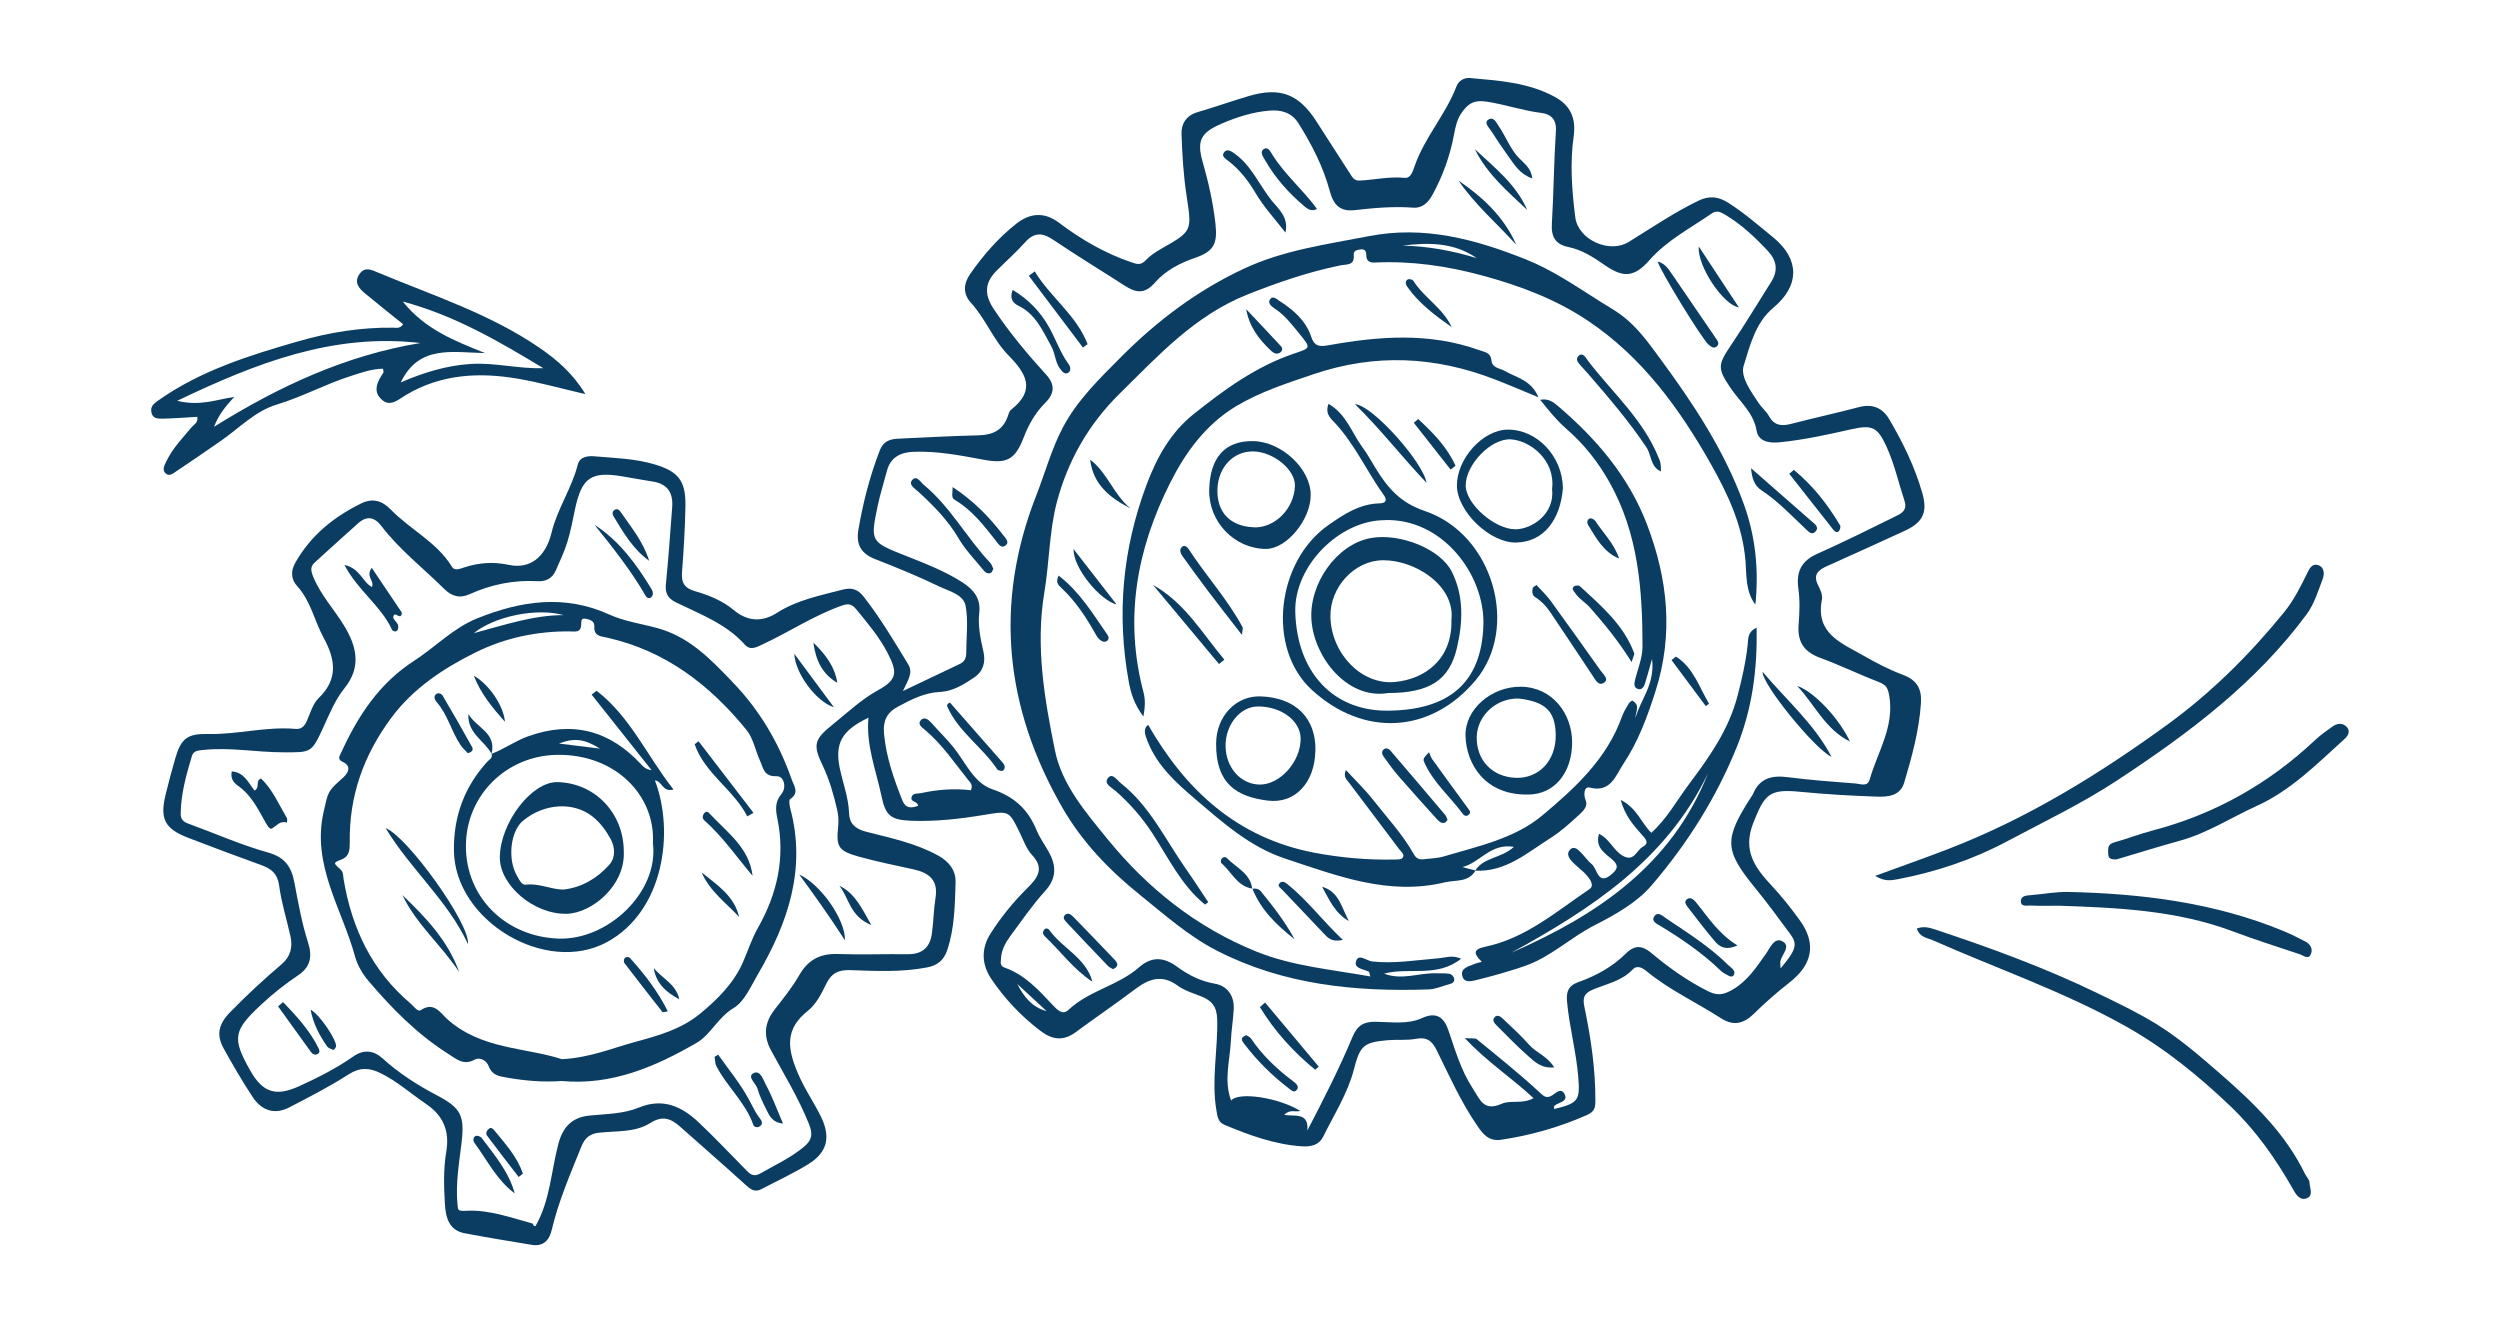 <svg xmlns="http://www.w3.org/2000/svg" id="Calque_1" viewBox="0 0 285.19 150.94"><defs><style>      .st0 {        fill: #0b3d62;      }    </style></defs><path class="st0" d="M99.04,81.89c-3.06,1.45-3.83,2.96-3.23,5.8.36,1.69.99,3.32,1.05,5.08.04,1.17.69,1.78,1.91,2.1,2.8.72,5.65,1.3,8.24,2.72,1.27.7,2.04,1.71,2,3.07-.08,2.58-.11,5.18-.94,7.69-.41,1.23-1.15,1.79-2.36,2.02-2.89.55-5.8.4-8.7.3-1.36-.05-2.17.34-2.77,1.59-.53,1.1-1.15,2.31-2.07,3.04-2.57,2.04-2.56,4.21-.82,7.86.69,1.45,1.6,2.79,2.31,4.24,1.14,2.35.71,4.07-1.46,5.41-1.72,1.06-3.57,1.91-5.36,2.85-.74.39-1.22.02-1.78-.49-2.46-2.24-4.98-4.42-7.47-6.64-1.06-.94-2.01-1.31-3.43-.41-1.71,1.08-3.83.88-5.78,1.09-1.1.11-1.65.6-2.04,1.54-1.27,3.14-2.62,6.26-3.41,9.58-.27,1.15-.95,1.89-2.25,1.68-2.56-.42-5.11-.84-7.66-1.32-1.85-.35-2.18-1.86-2.27-3.38-.12-1.98-.17-3.97.16-5.94.39-2.31-.31-4.08-2.3-5.43-1.73-1.17-3.3-2.59-5.2-3.52-1.25-.62-2.35-.69-3.64.14-2.17,1.39-4.48,2.58-6.78,3.77-1.62.84-3.12.42-4.19-1.22-1.18-1.79-2.26-3.65-3.3-5.53-.84-1.53-.58-2.75.75-4.11,1.88-1.93,3.85-3.75,5.89-5.49,1-.85,1.27-1.95.99-3.19-.43-1.93-1.03-3.83-1.29-5.78-.18-1.35-.88-1.9-2-2.31-2.79-1.01-5.56-2.04-8.33-3.11-2.74-1.05-3.31-2.17-2.6-5.02.34-1.38.7-2.75,1.1-4.11.65-2.23,1.38-2.78,3.73-2.73,3.34.08,6.62-.88,9.97-.58.67.06,1.01-.3,1.27-.86.42-.9.68-1.98,1.35-2.63,2.28-2.2,1.94-4.42.58-6.92-1.05-1.93-1.46-4.19-3.02-5.89-.67-.73-.75-1.66-.24-2.59,1.75-3.14,4.4-5.29,7.57-6.84,1.27-.62,2.36-.32,3.35.7,2.22,2.3,5.27,3.71,7,6.56.28.46.91.21,1.38.05,1.68-.55,3.33-.67,5.1-.29,2.41.51,4.19-.88,4.87-3.69.66-2.72,2.31-5.05,2.99-7.76.22-.88,1.14-1,1.84-.94,2.33.2,4.7.25,6.97.94,2.68.81,3.51,1.87,3.47,4.72-.04,2.53-.2,5.06-.39,7.58-.09,1.18.28,1.8,1.45,2.14,1.6.46,3.15,1.08,4.46,2.17,1.57,1.31,3.24,1.39,4.94.3,2.28-1.46,4.89-1.96,7.45-2.63,1.02-.27,1.74-.08,2.42.79,1.91,2.45,3.49,5.1,5.09,7.74.57.94-.01,1.75-.61,3.03,2.45-1.17,4.48-2.13,6.51-3.1.5-.24.71-.65.71-1.2,0-1.8.25-3.64-.06-5.38-.24-1.34-1.86-1.69-2.98-2.23-2.39-1.15-4.85-2.17-7.33-3.13-1.6-.62-2.21-1.65-1.94-3.3.53-3.12,1.31-6.16,2.45-9.11.42-1.1,1.22-1.3,2.18-1.34,3.03-.14,6.06-.31,9.09-.38,1.58-.04,2.74-.55,3.31-2.11.1-.29.19-.65.41-.82,2.84-2.24,1.72-4.13-.32-6.2-1.72-1.75-2.6-4.17-4.28-6-.91-.99-.85-2.17-.09-3.26,1.49-2.14,3.2-4.11,5.25-5.73,1.56-1.23,3.18-1.42,4.91-.12,2.52,1.91,5.24,3.48,8.26,4.51.66.23,1.07.33,1.61-.23.5-.53,1.13-.95,1.76-1.31,3.59-2.04,3.52-2.02,2.9-6.11-.35-2.31-.49-4.66-.57-7-.04-1.16.54-2.1,1.81-2.48,1.95-.57,3.87-1.25,5.82-1.83,3.66-1.09,5.8-.24,7.85,3.02,1.22,1.94,2.49,3.84,3.72,5.78.27.43.49.86,1.1.83,1.72-.08,3.42-.49,5.17-.31.69.07.92-.77,1.12-1.33,1.14-3.29,3.56-5.9,4.79-9.14.24-.63.88-.97,1.51-.92,3.31.3,6.64.5,9.67,2.14,1.82.98,2.46,2.46,2.18,4.48-.44,3.09-.21,6.19.18,9.27.32,2.56,3.9,4.17,6.08,2.82,2.62-1.61,5.16-3.35,7.94-4.7,1.26-.61,2.28-.51,3.46.24,1.82,1.17,3.45,2.58,5.11,3.94,3.02,2.48,3.02,5.5.03,7.99-2.08,1.73-2.68,4.31-3.41,6.64-.4,1.29.85,2.96,1.73,4.29.34.51.85.92,1.15,1.45.59,1.08,1.42,1.18,2.51.9,2.57-.67,5.16-1.23,7.73-1.91,1.54-.41,2.69.04,3.48,1.37,1.57,2.67,2.93,5.45,3.78,8.44.63,2.2.06,3.35-2.04,4.31-2.92,1.34-5.84,2.67-8.77,3.98-1.01.45-1.73.96-1.07,2.23.25.48.52,1.11.43,1.59-.79,3.92,2.24,4.99,4.73,6.42,1.45.83,2.94,1.61,4.5,2.19,1.61.6,2.18,1.61,2.06,3.26-.21,3.11-1.03,6.08-1.91,9.04-.44,1.49-1.81,1.64-3.04,1.6-2.97-.1-5.93-.27-8.89-.56-3.5-.35-4.01.33-5.29,3.57-1.24,3.15.22,5.11,2.01,7.04,1.19,1.27,2.26,2.62,3.27,4.01,1.96,2.68,1.5,5.09-1.18,7.17-1.4,1.09-2.75,2.28-4.01,3.52-1.19,1.17-2.35,1.45-3.8.51-2.78-1.8-5.83-3.19-8.41-5.31-.49-.4-1.1-.8-1.65-.22-1.26,1.33-3.01,1.63-4.57,2.3-.99.43-1.14.94-.91,2,.73,3.52,1.26,7.07,1.24,10.68,0,.8-.11,1.24-1.01,1.63-3.14,1.38-6.37,2.3-9.75,2.8-1.38.2-2.03-.61-2.68-1.55-1.87-2.71-3.21-5.71-4.65-8.64-.55-1.12-1.15-1.56-2.41-1.32-1.02.19-2.1.06-3.15.15-2.79.24-3.19.61-3.89,3.31-.71,2.77-2.27,5.17-3.51,7.7-.45.92-1.34,1.16-2.37,1.1-3.14-.2-6.03-1.26-8.88-2.45-.75-.31-.81-.95-.93-1.66-.59-3.47.18-6.93.09-10.39-.04-1.45-.63-2.14-1.83-2.61-.92-.36-1.91-.66-2.69-1.23-1.79-1.31-3.28-.77-4.84.41-2.22,1.68-4.53,3.24-6.77,4.9-1.42,1.05-2.68.89-4.04-.15-2.19-1.66-4.05-3.64-5.58-5.89-1.14-1.68-1.2-3.5-.09-5.23,1.2-1.88,2.6-3.59,4.19-5.17,1.05-1.05,2.03-2.17.55-3.74-.66-.7-1-1.7-1.43-2.59-1.23-2.51-1.21-2.48-4.06-2.01-2.75.46-5.51.77-8.31.67-2.33-.09-2.94-.58-3.4-2.83-.61-2.94-1.78-5.77-1.48-8.94l-.03.03ZM203.13,110.46c1.76-2.09,1.95-2.74,1.12-3.87-1.28-1.74-2.56-3.49-3.93-5.17-3.63-4.44-3.71-5.6-.52-10.56.07-.1.15-.2.19-.32.77-1.81,2.18-2.11,3.96-1.88,2.58.33,5.17.52,7.76.72.55.04,1.33.42,1.58-.47.9-3.16,2.87-6.05,2.21-9.63-.17-.93-.43-1.18-1.19-1.48-2.24-.87-4.42-1.93-6.68-2.76-1.86-.68-2.61-1.85-2.45-3.81.11-1.35.16-2.74-.03-4.08-.27-1.95.35-3.17,2.17-3.98,2.99-1.33,5.92-2.79,8.86-4.24.69-.34,1.45-.68,1.07-1.82-.68-2.05-1.14-4.18-2.04-6.15-1.03-2.26-1.64-2.53-4.06-1.98-2.71.61-5.43,1.21-8.2,1.48-1.11.11-2.35-.09-2.56-1.31-.35-2.07-1.88-3.28-2.94-4.84-1.54-2.27-1.52-2.67.02-4.94,1.59-2.36,3.05-4.8,4.57-7.2.82-1.28.66-2.44-.37-3.54-1.48-1.58-3.04-3.06-4.93-4.17-.52-.3-.93-.49-1.5-.09-2.43,1.68-5.08,3.04-7.08,5.31-1.72,1.95-2.96,2.06-5.13.54-1.28-.89-2.57-1.72-4.12-2.04-1.46-.3-1.98-1.16-1.88-2.66.21-3.52.23-7.06.46-10.58.09-1.32-.59-1.92-1.61-2.05-2.15-.26-4.18-.98-6.33-1.3-1.54-.22-2.14.33-2.83,1.3-.5.72-.68,1.54-.84,2.4-.45,2.44-1.28,4.77-2.48,6.95-.47.85-1.13,1.53-2.19,1.45-2.23-.17-4.45.03-6.66.28-1.66.19-2.42-.56-2.85-2.16-.74-2.76-2.04-5.29-3.56-7.72-.8-1.28-2-1.58-3.34-1.47-1.92.16-3.74.75-5.5,1.51-2.33,1.01-2.8,1.93-2.1,4.36.67,2.33,1.19,4.67,1.46,7.08.25,2.27-.23,3.12-2.32,3.84-1.73.59-3.39,1.46-4.55,2.79-1.22,1.41-2.21,1.21-3.5.38-2.7-1.74-5.45-3.41-8.12-5.21-1.22-.83-2.17-.91-3.21.25-1.03,1.15-2.2,2.18-3.29,3.28-1.32,1.33-1.42,2.66-.34,4.3,1.78,2.7,3.85,5.16,6.01,7.54,1.03,1.13.98,2.13-.1,3.21-1.1,1.1-1.88,2.44-2.44,3.9-1.01,2.62-1.94,3.1-4.68,2.58-2.61-.49-5.23-.99-7.91-.89-1.51.06-2.63.63-3.04,2.2-.34,1.31-.76,2.61-1.04,3.93-.85,4.08-.85,4.14,3.11,5.7,2.24.89,4.48,1.74,6.53,3.05,1.3.84,2.13,1.84,1.94,3.48-.17,1.5.14,2.96.47,4.41.28,1.21-.01,2.27-1.03,2.96-1.18.8-2.47,1.6-3.88,1.66-1.83.08-3.31.87-4.84,1.68-1.26.67-1.71,1.63-1.59,3.04.24,2.69,1.12,5.19,2.1,7.66.37.93,1.02.9,1.79.61-.03-.53-.88-.4-.75-.95.13-.56.66-.4,1.07-.49,1.91-.42,3.84-.56,5.71-.33.26-.65-.1-.9-.31-1.17-1.58-1.97-2.99-4.09-4.95-5.73-.33-.27-.83-.62-.5-1.04.42-.53.93-.11,1.25.25.81.92,1.69,1.78,2.48,2.74,1.39,1.71,2.34,4.11,4.46,4.83,2.54.86,4.09,2.31,5.06,4.68.35.85.91,1.62,1.36,2.42.9,1.6.96,3.03-.4,4.53-1.45,1.6-2.68,3.4-3.97,5.14-.55.75-1,1.58-1.05,2.54-.02.4-.17.84.43,1.05,2.27.8,3.85,2.53,5.43,4.22.57.61,1.16,1.23,1.83.6,2.34-2.21,5.66-2.76,8.04-4.85,1.48-1.3,2.86-1.17,4.34-.09,1.3.95,2.67,1.66,4.33,1.95,1.37.23,2.22,1.33,2.15,2.85-.06,1.24-.27,2.46-.33,3.7-.1,2.22-.83,4.46.03,6.78.85-1.06,5.47-.32,7.89,1.18-.56.17-1.16-.24-1.84.45,1.17.21,2.83-.35,2.65,1.78,1.89-3.63,3.65-7.09,5.14-10.66.57-1.37,1.33-1.75,2.64-1.74,1.79.02,3.64.34,5.32-.43,1.65-.75,2.49-.04,2.98,1.38.78,2.26,1.42,4.55,2.76,6.61.86,1.32,1.25,2.72,3.34,1.79,1.02-.45,2.37.08,3.62-.64-2.54-2.36-5.31-4.13-7.84-6.85.81.07,1.19-.02,1.38.14,2.38,1.95,4.78,3.87,7.04,5.95.6.55.87.9,1.63.39.38-.25.97-.89,1.36-.02.29.65-.35.8-.77,1.02-.25.13-.59.19-.43.61,2.78-.67,2.94-1.02,2.73-3.64-.23-2.91-1.02-5.72-1.28-8.62-.09-1.06.08-1.8,1.35-2.24,1.98-.69,3.86-1.75,5.37-3.24,1.04-1.03,1.89-.89,2.88-.07,1.98,1.66,4.08,3.16,6.4,4.33.95.48,1.61.56,2.68-.02,1.85-1,2.86-2.59,4-4.19.46-.64.94-1.9,1.83-1.47,1.11.54.02,1.49-.16,2.26-.04.17,0,.35,0,.78l.02.07ZM61.11,139.83c1.63-2.86,1.76-6.19,2.58-9.32.5-1.9,1.52-3.04,3.53-3.25,1.9-.19,3.88-.18,5.65-.91,2.79-1.15,4.94-.11,6.88,1.73,1.8,1.7,3.5,3.51,5.24,5.27.48.49.89,1,1.73.52,1.71-.98,3.51-1.8,5.04-3.09.94-.79.94-1.52.52-2.57-1.18-2.94-2.83-5.63-4.33-8.4-.9-1.67-.73-3.17.42-4.65.99-1.27,2.01-2.53,2.8-3.91,1.01-1.77,2.4-2.49,4.41-2.42,2.66.09,5.32-.01,7.98.02,1.66.02,2.54-.8,2.75-2.37.18-1.35.2-2.72.41-4.06.32-1.98-.7-2.84-2.44-3.23-2.11-.47-4.23-.89-6.31-1.47-2.37-.66-2.6-1.12-2.35-3.5.06-.6.02-1.25-.12-1.84-.4-1.75-.89-3.45-1.67-5.09-1.11-2.3-.94-2.95,1.06-4.56,1.72-1.38,3.31-2.91,5.28-4,2.18-1.21,2.24-2,1.08-4.25-.95-1.83-2.27-3.38-3.57-4.97-.61-.74-1.06-.64-1.85-.35-3.1,1.12-5.84,2.96-8.81,4.33-.63.29-1.39.79-2.05.05-2.14-2.39-5.09-3.47-7.85-4.82-1.03-.5-1.26-1.13-1.15-2.18.29-2.9.49-5.8.71-8.7.12-1.59-.51-2.63-2.18-2.9-1.16-.18-2.31-.4-3.46-.59-3.59-.61-4.66.12-5.43,3.67-.27,1.27-.5,2.55-.88,3.78-.34,1.12-.85,2.18-1.32,3.26-.39.9-1.12,1.3-2.07,1.24-2.71-.15-5.29.36-7.76,1.48-1.14.52-2.06.26-2.98-.67-2.37-2.35-5.04-4.41-7.08-7.09-.8-1.05-1.66-1.21-2.65-.34-1.66,1.47-3.3,2.98-4.95,4.47-.53.48-.48.92-.2,1.62.85,2.1,2.4,3.74,3.55,5.63,1.46,2.41,1.95,4.73.02,7.12-1.06,1.31-1.68,2.88-2.38,4.39-1.38,3.01-1.38,2.92-4.62,2.91-3.03,0-6.03-.59-9.07-.27-.61.06-1.14.07-1.33.7-.64,2.13-1.24,4.27-1.28,6.53-.01.69.31.98.91,1.19,3.02,1.1,5.97,2.42,9.05,3.28,1.97.55,2.68,1.66,3.02,3.46.43,2.3.85,4.62,1.56,6.84.52,1.64.21,2.8-1.13,3.7-1.49,1-2.88,2.1-4.19,3.32-3.23,3.01-3.38,3.84-1.28,7.56,1.44,2.56,2.97,2.97,5.6,1.77,2.14-.98,4.22-2.03,6.15-3.38,1.17-.82,2.3-.73,3.37.24,1.84,1.67,3.91,3,6.1,4.15,2.81,1.48,3.25,2.3,2.88,5.47-.28,2.34-.69,4.66-.46,7.03.06.62,0,.77,1.03.71,2.52-.14,5.04.77,7.51,1.45.12.03.06.38.41.28l-.03-.02ZM119.39,115.34c-1.11-1.03-2.22-2.06-3.34-3.09.75,1.47,1.72,2.68,3.34,3.09Z"></path><path class="st0" d="M43.69,42.06c-1.29.02-2.48.45-3.69.84-2.88.92-5.54,2.38-8.45,3.26-2.45.74-4.26,2.68-6.34,4.12-1.68,1.16-3.35,2.32-5.05,3.45-.38.25-.88.71-1.31.23-.38-.41-.07-.93.15-1.38.71-1.47,1.84-2.62,2.87-3.86.26-.31.75-.48.64-1.17-1.31.08-2.62.18-3.94.21-.53,0-1.16.03-1.3-.73-.11-.63.19-.92.7-1.29,4.87-3.46,10.47-5.2,16.11-6.82,3.51-1.01,7.11-1.59,10.79-1.54.34,0,.75.14,1.12-.39-1.45-1.17-2.91-2.32-4.34-3.51-.69-.57-1.31-1.26-.64-2.22.63-.9,1.41-.46,2.15-.15,6.25,2.61,12.75,4.7,18.39,8.57,1.95,1.34,3.8,2.91,5.23,5.28-2.72-.63-5.13-1.31-7.59-1.74-4.48-.78-8.85-.57-12.9,1.85-.79.47-1.72,1.37-2.67.58-1.16-.96-.59-2.1.11-3.13.05-.07,0-.23-.04-.47h0ZM24.4,48.7c7.31-4.57,14.98-8.16,23.56-9.57-9.92-1.15-18.67,2.25-27.75,6.59,2.61.65,4.51-.15,6.51-.44-.96,1.04-1.8,2.05-2.31,3.43h-.01ZM61.96,41.99c-5.05-3.05-10.09-6.01-16.01-7.59,2.57,3.22,5.98,4.5,9.38,5.88-3.68-.07-7.54-.99-9.61,3.34,2.55-1.1,5.17-1.92,7.94-2.1,2.78-.18,5.49.57,8.29.48h.01Z"></path><path class="st0" d="M213.9,99.92c3.01-1.1,5.74-2.06,8.43-3.1,8.98-3.48,17.07-8.46,24.85-14.11,5.1-3.7,9.45-8.04,13.39-12.88,1.1-1.35,1.87-2.91,2.64-4.47.25-.51.55-1.1,1.21-.9.75.23.76,1.02.55,1.57-.52,1.37-.96,2.85-1.81,4.01-5.82,7.89-13.5,13.63-21.62,18.97-4.04,2.66-8.35,4.71-12.57,6.96-3.93,2.1-8.16,3.51-12.55,4.34-.71.13-1.45.26-2.5-.39h-.02Z"></path><path class="st0" d="M218.64,105.93c.77-.29,1.42-.13,2.08.09,6.32,2.1,12.57,4.38,18.57,7.29,2.25,1.09,4.52,2.17,6.67,3.49,2.69,1.66,5.03,3.7,7.4,5.76,3.8,3.32,7.35,6.76,9.59,11.36.16.33.5.64.51.97,0,.61.49,1.47-.3,1.8-.75.31-1.21-.36-1.56-.99-1.96-3.46-4.23-6.7-7.11-9.46-3.65-3.48-7.51-6.64-11.97-9.15-7.07-3.97-14.7-6.58-22.06-9.84-.64-.28-1.48-.32-1.8-1.34l-.02.02Z"></path><path class="st0" d="M241.52,98.04c-.54.01-1.01.01-1.02-.6,0-.52-.15-1.11.64-1.33,1.49-.41,2.93-.98,4.42-1.37,7.06-1.85,13.22-5.31,18.53-10.31.63-.59,1.34-1.09,2.05-1.59.5-.34,1.1-.39,1.54.06.54.55.11,1.11-.28,1.45-3.11,2.81-6.08,5.83-9.97,7.59-2.91,1.32-5.62,3.1-8.74,3.96-2.43.67-4.85,1.43-7.19,2.12l.02.02Z"></path><path class="st0" d="M234.82,103.32c-1.05,0-2.1.04-3.15-.02-.42-.02-1.17.2-1.14-.54.02-.58.66-.61,1.17-.65,1.41-.11,2.83-.39,4.24-.36,8.42.19,16.7,1.21,24.57,4.47.85.35,1.68.77,2.5,1.2.54.29.85.82.62,1.39-.3.73-.85.19-1.25.06-2.57-.86-5.16-1.68-7.69-2.63-6.41-2.41-13.13-2.69-19.85-2.92h-.02Z"></path><path class="st0" d="M200.23,68.95c-1.12-1.5-.98-3.29-1.11-4.94-.33-4.09-2.02-7.65-3.96-11.09-3.58-6.34-7.83-12.17-13.97-16.3-3.7-2.49-7.81-4.03-12.13-5.2-4.04-1.09-8.08-1.67-12.24-1.47-.58.03-.96-.18-.96-.83,0-.43-.13-.73-.64-.67-.38.04-.84.15-.79.6.12,1.29-.8,1.07-1.56,1.23-3.63.75-7.09,1.93-10.55,3.31-6.04,2.4-10.19,6.98-14.61,11.33-3.53,3.47-5.91,7.67-7.15,12.37-.87,3.31-.85,6.85-1.42,10.26-1.03,6.12,0,12.12,1.2,18.04.79,3.92,3.5,7.05,5.99,10.12,4.61,5.66,10.18,10.09,16.98,12.84,4.14,1.67,8.56,2.04,13.01,2.84-.11-.35-.11-.52-.18-.55-.61-.31-1.78-.34-1.42-1.27.31-.79,1.19.04,1.81.11,2.54.28,5.04-.16,7.55-.36.78-.06,1.55-.41,2.6.04-2.73,2.21-5.98.94-8.79,1.71,2.03.79,4-.11,5.99-.04.49.02.99-.02,1.48.06.19.03.43.26.5.45.12.32-.04.6-.4.69-.83.22-1.66.61-2.5.64-8.36.29-16.55-.53-24.14-4.42-3.25-1.67-5.97-4.1-8.81-6.39-3.53-2.84-6.58-6.04-8.81-9.91-6.55-11.38-7.84-23.27-2.98-35.65,1.01-2.58,1.74-5.29,3.02-7.72,1.64-3.13,4.22-5.62,6.7-8.11,4.08-4.09,8.64-7.53,13.92-10,4.55-2.14,9.44-2.78,14.29-3.73,6.31-1.23,12.12.35,17.86,2.63,3.06,1.21,5.76,3.08,8.52,4.82.77.49,1.57.93,2.31,1.47,1.87,1.35,3.16,3.17,4.53,5.03,3.83,5.2,7.36,10.54,9.57,16.65,1.33,3.68,1.71,7.5,1.31,11.41h-.02ZM160,28.02c2.89.06,5.71.58,8.47,1.43-2.61-1.81-5.52-1.8-8.47-1.43Z"></path><path class="st0" d="M168.32,99.3c-.79,1.39-2.28,1.06-3.48,1.35-6.42,1.56-12.31-.75-18.22-2.7-4.03-1.33-7.12-4.11-10.28-6.8-2.22-1.89-4.34-3.81-5.44-6.61-.29-.74-.52-1.41.07-1.86,4.31,7.5,10.18,12.91,18.95,14.59,3.04.58,6.12.85,9.22.78.29,0,.71,0,.85-.18.31-.37-.11-.66-.33-.94-1.93-2.57-3.88-5.13-5.81-7.7-.24-.32-.63-.6-.32-1.39,1.09,1.18,2.17,2.21,3.08,3.37,1.6,2.04,3.39,3.95,4.67,6.23.31.56.69.64,1.21.57.74-.09,1.5-.1,2.2-.31,3.93-1.17,8.08-2.02,11.29-4.71,3.72-3.12,7.34-6.44,9.05-11.25.18-.52.49-1,.77-1.48.08-.15.26-.24.38-.35,1,.53.38,1.27.39,1.98.57-2.08,2.24-3.8,1.89-6.73-.36,1.27-.56,2.04-.8,2.79-.11.36-.35.77-.76.66-.52-.13-.5-.58-.38-1.06.32-1.26.85-2.52.85-3.79,0-6.47-.47-12.85-3.74-18.7-1.32-2.36-2.96-4.43-4.99-6.18-1.08-.94-1.94-2.03-2.94-3.27.94-.2,1.55.3,2.03.71,4.39,3.74,8.07,8.05,10.15,13.5,2.37,6.21,3.06,12.5.97,19.04-.93,2.92-1.97,5.74-3.65,8.26-.87,1.3-1.44,3.36-3.86,2.72-.6-.16-.75.75-.44,1.49.25.6-.24,1.14-.7,1.56-1.04.96-2.14,1.96-3.28,2.68-2.66,1.67-5.15,3.94-8.64,3.75.95-1.54,2.94-1.37,4.42-2.71-2.65-.47-3.9,1.84-5.88,2.3.5.13.99.26,1.49.39h0Z"></path><path class="st0" d="M130.44,81.74c-1.08-1.42-1.45-2.72-1.68-4-1.39-7.66-.71-15.1,2.03-22.43,1.18-3.17,2.79-6.01,5.35-8.05,3.5-2.8,7.16-5.47,11.49-6.93,1.91-.64,1.94-.61.62-2.23-.86-1.05-1.68-2.15-2.84-2.9-.4-.26-.79-.63-.55-1.02.31-.51.75-.08,1.1.15,1.58,1.02,2.99,2.22,3.61,4.07.35,1.07.88,1.18,1.95.99,5.77-1.04,11.53-1.49,17.21.55.63.23,1.33.26,1.41,1.19.08.85.94.86,1.51,1.18,1.32.77,3.03,1.03,3.85,3.01-1.84-.76-3.4-1.43-4.98-2.04-6.81-2.64-13.66-2.97-20.66-.6-3.04,1.03-6.1,2.01-8.84,3.65-3.43,2.06-5.76,5.22-7.54,8.76-3.82,7.59-5.25,15.5-3.04,23.86.21.8.21,1.58,0,2.78h0Z"></path><path class="st0" d="M200.39,71.61c.09,4.77-.51,9.22-2.23,13.52-2.35,5.86-5.7,11.14-9.76,15.88-1.66,1.94-4.12,3.33-6.5,4.54-2.75,1.4-5.02,3.64-7.97,4.65-1.75.6-3.53,1.11-5.32,1.55-.58.14-1.53.48-1.78-.36-.29-.97.7-1.13,1.36-1.42.22-.1.46-.14.85-.25-.86-.86-1.14-1.4.39-1.72,4.62-.96,8.14-4.04,11.9-6.58.74-.5-.28-1.57-.77-2.02-.82-.76-2.25-1.71-1.42-2.51.73-.7,1.61,1.03,2.43,1.68.68.54.69,2.58,2.35,1.1.66-.58.71-.99,0-1.62-.82-.72-1.99-1.35-1.51-2.93,1.18.56,1.59,1.78,2.59,2.43,1.4.91,1.67-.56,2.4-.95.86-.46.23-.99-.18-1.47-.88-1.01-1.81-2-2.34-3.88,1.89.95,2.33,2.62,3.5,3.75,1.79-1.61,2.93-3.73,4.35-5.62,2.31-3.08,4.51-6.2,5.5-10.07.49-1.92.94-3.82,1.14-5.79.07-.72,0-1.47,1.05-1.93l-.03.02ZM194.85,88.2c-4.75,9.92-13.34,15.49-22.46,20.49,9.79-4.29,18.32-9.99,22.46-20.49Z"></path><path class="st0" d="M151.56,46.07c2.04,1.19,2.65,3.32,3.87,4.97.55.74,1,1.56,1.48,2.35,1.37,2.23,2.79,3.95,5.65,4.91,7.76,2.63,10.83,13.31,5.74,19.34-5.07,6.01-12.69,6.52-18.65,1.06-5.2-4.77-4.02-14.65,1.86-18.78,1.76-1.24,3.59-2.45,5.88-2.5.73-.02.87-.38.46-.95-1.9-2.66-3.25-5.68-5.47-8.12-.51-.57-1.27-1.07-.83-2.28h0ZM157.99,59.34c-5.14-.02-10.38,5.19-10.23,10.49.19,6.85,4.31,11.28,10.52,11.24,6.77-.04,10.77-2.97,10.94-9.85.14-5.66-4.65-12.09-11.24-11.89h0Z"></path><path class="st0" d="M174.27,90.64c-4.92.06-6.99-3.53-7.09-6.66-.1-3.05,2.96-5.7,6.36-5.64,3.6.07,5.79,3.11,5.8,6.33,0,3.56-2.08,5.99-5.07,5.97ZM173.28,79.69c-2.55-.09-4.76,1.92-4.82,4.36-.06,2.66,1.76,4.58,4.44,4.68,2.64.1,4.62-1.96,4.57-4.92-.05-2.7-1.18-3.75-4.19-4.12Z"></path><path class="st0" d="M142.95,50.32c3.25.05,6.58,3.17,6.57,6.15,0,2.84-2.77,6.16-5.11,6.15-3.6-.02-6.55-3.1-6.47-6.74.08-3.69,1.81-5.61,5.01-5.56ZM143.03,60.16c2.41.09,4.63-2.16,4.69-4.76.04-1.79-2.39-3.82-4.68-3.9s-4.06,1.75-4.16,4.27c-.1,2.65,1.44,4.28,4.15,4.38h0Z"></path><path class="st0" d="M150.05,85.7c-.08,3.51-2.25,6.02-5.42,5.63-3.52-.44-5.94-1.89-5.9-6.51.02-3.14,2.28-5.48,5.09-5.38,4,.15,6.33,2.48,6.24,6.26h-.01ZM143.51,80.59c-2.03,0-3.73,2.08-3.7,4.53.03,2.44,1.71,4.34,3.87,4.38,2.35.04,4.74-2.66,4.69-5.29-.04-2-2.21-3.62-4.85-3.62h0Z"></path><path class="st0" d="M178.29,55.69c-.27,3.44-2.06,6.11-5.3,6.2-3,.09-6.77-3.55-6.79-6.48-.02-3.1,2.97-6.39,5.81-6.4,3.34-.02,6.24,3.06,6.28,6.68ZM177.06,55.73c.38-3.26-2.54-5.49-4.72-5.61-2.26-.12-5.13,2.87-5.14,5.26,0,2.08,3.27,4.99,5.67,5,1.82,0,4.54-1.7,4.18-4.65h.01Z"></path><path class="st0" d="M137.45,103.18c-2.69-2.18-4.15-5.31-5.99-8.12-1.2-1.84-2.58-3.41-4.2-4.83-.49-.43-1.4-.84-.85-1.5.5-.6,1.02.27,1.47.63,3.27,2.59,5.02,6.33,7.33,9.65.9,1.28,1.75,2.6,2.62,3.9-.13.1-.25.19-.38.29v-.02Z"></path><path class="st0" d="M189.48,53.78c-1.23-.53-1.07-1.86-1.65-2.73-2.03-3.04-4.4-5.79-6.78-8.54-.16-.19-.34-.36-.5-.55-.34-.41-.99-.9-.44-1.39.49-.43.83.31,1.09.65,2.76,3.59,6.25,6.64,8,10.98.21.52.26.5.28,1.58Z"></path><path class="st0" d="M113.31,64.9c-.09.17-.15.39-.27.45-.42.18-.7-.11-.93-.4-.93-1.15-1.99-2.22-2.73-3.49-1.23-2.11-2.89-3.78-4.65-5.39-.37-.34-1.13-.79-.67-1.31.52-.59.95.25,1.31.54,3.06,2.52,4.92,6.08,7.61,8.93.16.17.22.43.34.67h0Z"></path><path class="st0" d="M175.28,66.74c.56.62,1.15,1.17,1.61,1.8,1.92,2.64,3.81,5.3,5.7,7.96.29.41.98.96.42,1.36-.67.48-1.04-.35-1.37-.84-1.61-2.41-3.2-4.84-4.83-7.24-.45-.66-1.01-1.24-1.71-1.68-.33-.21-.34-.65-.25-1.02.03-.12.24-.2.44-.35h0Z"></path><path class="st0" d="M208.93,86.33c-1.79-.75-7.96-8.29-7.86-9.69,2.8,3.3,5.93,5.99,7.86,9.69Z"></path><path class="st0" d="M197.86,110.95c-.03.4-.27.55-.62.38-.33-.16-.67-.34-.94-.59-2.06-1.99-4.4-3.6-6.84-5.08-.4-.24-1.09-.54-.78-1.07.41-.7.98-.1,1.4.18,2.45,1.66,4.97,3.23,7.09,5.34.26.26.62.42.69.84Z"></path><path class="st0" d="M189.09,29.83c.71.18,1.13.68,1.5,1.23,1.7,2.49,3.4,4.98,5.1,7.46.21.3.51.64.18.97-.32.33-.67.08-.96-.17-.73-.6-5.61-8.56-5.81-9.5h0Z"></path><path class="st0" d="M162.73,55.07c-2.73-2.84-5.12-5.98-8.16-8.96,1.96.07,7.8,6.64,8.16,8.96Z"></path><path class="st0" d="M146.64,26.53c-1.15-1.49-2.45-2.88-3.4-4.49-.83-1.41-1.78-2.63-3.05-3.63-.33-.26-.88-.56-.58-1,.36-.52.88-.14,1.28.15,1.9,1.37,2.77,3.57,4.19,5.33.81,1,1.95,1.91,1.56,3.64Z"></path><path class="st0" d="M165.13,93.55c-.12.11-.23.3-.36.32-.42.08-.68-.24-.93-.51-1.44-1.6-2.89-3.19-4.3-4.82-.61-.7-1.14-1.46-1.69-2.21-.18-.25-.3-.59,0-.84s.6-.05.8.18c2.09,2.43,4.16,4.87,6.23,7.32.11.13.15.33.25.55h0Z"></path><path class="st0" d="M131.55,66.74c3.65,2.05,5.6,5.52,8.12,8.51-.2.17-.4.34-.61.5-2.51-3-5.01-6.01-7.52-9.01h.01Z"></path><path class="st0" d="M186.12,75.52c-1.53-2.45-3.1-4.34-4.72-6.19-.53-.61-1.26-.99-1.7-1.66-.15-.22-.48-.5-.14-.78.14-.12.55-.14.67-.02,2.43,2.25,4.99,4.4,6.19,7.64.05.14-.09.34-.29,1.02h-.01Z"></path><path class="st0" d="M141.66,72.41c-1.43-1.85-2.7-3.46-3.93-5.09-.97-1.28-1.9-2.58-2.84-3.88-.22-.31-.38-.71-.09-1.02.26-.29.62-.06.77.18,1.97,3.04,4.45,5.74,6.18,8.95.07.13-.03.34-.08.87h-.01Z"></path><path class="st0" d="M199.75,53.41c2.37,2.07,4.62,4.04,6.87,6.02.36.32.94.67.51,1.18-.46.54-.88-.03-1.22-.34-1.61-1.51-3.12-3.13-4.99-4.35-.82-.54-1.07-1.42-1.17-2.51h0Z"></path><path class="st0" d="M123.54,39.65c-2.06-2.73-4.12-5.46-6.18-8.19.23-.17.45-.33.68-.5,1.77,2.94,4.76,4.99,6.03,8.3-.18.13-.36.26-.54.39h.01Z"></path><path class="st0" d="M115.54,33.08c1.81,1.09,3.17,2.52,4.13,4.24.78,1.39,1.28,2.92,2.24,4.23.22.3.3.78-.08.99-.38.21-.65-.15-.89-.46-.58-.76-.56-1.77-1-2.55-.98-1.76-1.77-3.69-3.78-4.66-.49-.24-1.06-.73-.63-1.79h.01Z"></path><path class="st0" d="M177.3,121.76c-1.47.15-2.23-.64-2.97-1.29-1.25-1.09-2.4-2.3-3.58-3.47-.25-.25-.57-.6-.26-.95.32-.37.7-.07.96.17,1.03.98,2.08,1.93,3.01,2.99.79.89,2.06,1.27,2.84,2.56h0Z"></path><path class="st0" d="M150.24,23.84c-.63.32-1.05.02-1.42-.29-1.8-1.51-3.35-3.25-4.52-5.3-.23-.41-.64-.95-.09-1.27.42-.25.7.28.93.66,1.43,2.28,3.52,4.03,5.11,6.21h0Z"></path><path class="st0" d="M166.38,20.6c2.78,1.9,5.19,4.14,6.59,7.32-2.21-2.43-4.71-4.57-6.59-7.32Z"></path><path class="st0" d="M174.22,23.95c-2.22-2.1-4.58-4.08-5.97-6.93,2.23,2.09,4.68,3.98,5.97,6.93Z"></path><path class="st0" d="M153.19,107.22c-1.33.3-1.76-.29-2.21-.76-1.59-1.65-3.14-3.34-4.73-4.98-.22-.23-.54-.38-.29-.71.23-.3.58-.17.83.03,2.32,1.84,4.06,4.22,6.4,6.42Z"></path><path class="st0" d="M108.36,80.14c1.96,2.23,3.97,4.52,5.98,6.81.25.28.44.66.06.96-.11.09-.55-.01-.64-.15-1.68-2.52-4.36-4.23-5.65-7.05-.07-.15-.2-.34.25-.57Z"></path><path class="st0" d="M204.63,53.6c2.15,1.76,3.86,3.93,5.28,6.33.09.15,0,.5-.14.66-.2.24-.46.05-.61-.13-1.69-2.13-3.37-4.28-5.05-6.41.17-.15.35-.3.52-.45Z"></path><path class="st0" d="M211.04,84.59c-2.81-1.36-4.02-4.22-6.03-6.35,1.9.66,4.7,3.58,6.03,6.35Z"></path><path class="st0" d="M150.03,122.03c-2.5-2.04-4.63-4.4-6.31-7.15.2-.17.4-.34.6-.51,2.04,2.44,4.08,4.87,6.12,7.31-.14.12-.28.24-.42.36h0Z"></path><path class="st0" d="M108.67,55.56c2.43,1.6,4.21,3.45,5.79,5.51.23.3.71.75.3,1.11-.54.48-.87-.13-1.16-.5-1.37-1.74-2.72-3.5-4.69-4.66-.45-.26-.22-.78-.24-1.46Z"></path><path class="st0" d="M120.77,65.66c2.41,1.87,3.9,4.36,5.54,6.72.14.2.25.45.04.67-.27.27-.58.16-.83-.03-.19-.15-.36-.35-.47-.56-1.11-1.99-2.34-3.88-4.03-5.45-.32-.29-.62-.62-.25-1.35Z"></path><path class="st0" d="M198.2,107.85c-1.35.61-2.04.15-2.57-.46-1.04-1.22-2.01-2.5-2.99-3.77-.24-.32-.67-.78-.12-1.09.4-.23.77.17,1.06.53,1.34,1.66,2.49,3.49,4.62,4.79h0Z"></path><path class="st0" d="M126.97,110.56c-.17-.11-.41-.2-.57-.36-1.59-1.65-3.16-3.31-4.73-4.98-.21-.22-.47-.52-.22-.8.32-.36.69-.14.96.14,1.59,1.64,3.19,3.28,4.76,4.94.31.33.51.75-.19,1.05h0Z"></path><path class="st0" d="M193.79,28.12c1.49,2.27,2.98,4.54,4.57,6.94-1.72-.22-4.76-4.67-4.57-6.94Z"></path><path class="st0" d="M163.02,85.82c.14.32.21.57.35.77,1.37,1.9,2.75,3.8,4.14,5.69.16.21.29.41.06.64s-.52.16-.66-.03c-1.48-2.01-3.46-3.65-4.47-6.01-.15-.34.09-.56.57-1.06h0Z"></path><path class="st0" d="M124.62,111.99c-2.16-1.41-3.63-3.47-5.45-5.2-.19-.18-.25-.42-.1-.67.18-.31.5-.21.62-.04,1.49,2.1,4.2,3.18,4.93,5.91Z"></path><path class="st0" d="M122.46,62.63c1.61,2.06,3.21,4.13,4.92,6.33-1.86-.47-4.94-4.09-4.92-6.33Z"></path><path class="st0" d="M142.84,101.41c.4-.11.78,0,1.01.29,1.4,1.72,2.77,3.47,3.83,5.45-2.02-1.6-3.85-3.33-4.81-5.78l-.04.04h0Z"></path><path class="st0" d="M142.16,35.27c1.32,1.4,2.65,2.8,3.96,4.22.26.28.15.61-.16.77-.38.2-.69,0-.99-.27-1.34-1.27-2.46-2.69-2.81-4.73h0Z"></path><path class="st0" d="M142.17,118.09c.17.11.42.2.54.38,1.32,1.96,3.01,3.54,4.89,4.94.32.24.61.56.34.91-.31.41-.65.04-.93-.17-1.91-1.46-3.6-3.14-5.06-5.05-.26-.33-.56-.73.21-1.01h0Z"></path><path class="st0" d="M174.79,20.35c-1.4-.48-1.98-1.5-2.64-2.4-.72-.99-1.4-2.01-2.06-3.04-.24-.38-.84-.9-.31-1.26.61-.4.92.35,1.21.77.79,1.16,1.27,2.52,2.25,3.57.59.63,1.41,1.12,1.56,2.36h-.01Z"></path><path class="st0" d="M165.6,37.32c-1.9-1.34-3.75-2.72-5.08-4.63-.19-.28-.24-.62.06-.81.14-.09.55,0,.64.14,1.23,1.96,3.39,3.12,4.38,5.3Z"></path><path class="st0" d="M161.78,47.8c1.7,1.57,3.3,3.2,4.26,5.33-.19.15-.38.29-.56.44-1.4-1.78-2.8-3.56-4.2-5.34.17-.14.33-.29.5-.43Z"></path><path class="st0" d="M128.96,57.99c-2.35-1.19-4.27-2.73-4.6-5.55,1.98,1.48,2.68,4.01,4.6,5.55Z"></path><path class="st0" d="M191.19,74.9c1.99,1.27,2.65,3.49,3.77,5.38-.12.09-.25.18-.37.27-1.3-1.75-2.6-3.5-3.91-5.25.17-.13.34-.27.51-.4Z"></path><path class="st0" d="M184.7,63.72c-1.78-.74-2.6-2.32-3.52-3.81-.17-.27-.15-.64.18-.77.15-.06.5.11.61.27.93,1.41,2.18,2.62,2.73,4.31h0Z"></path><path class="st0" d="M142.88,101.37c-1.76-.25-2.38-1.92-3.55-2.9-.08-.07-.07-.35,0-.47.14-.22.44-.31.63-.11,1.06,1.09,2.68,1.73,2.89,3.52l.04-.04h0Z"></path><path class="st0" d="M150.82,101.16c1.98.56,2.23,2.46,3.06,3.91-1.58-.87-2.25-2.44-3.06-3.91Z"></path><path class="st0" d="M64.12,123.31c-2.13.17-4.22-.02-6.3-.38-.84-.15-1.67-.24-2.06-1.28-.23-.61-.93-1.13-1.65-.75-1.25.66-2.01-.07-2.98-.68-3.55-2.25-6.44-5.19-9.13-8.36-.66-.78-1.23-1.77-1.5-2.75-1.48-5.44-4.97-10.43-3.58-16.51.53-2.34.45-2.31,2.14-3.82.32-.28,1.37-1.28-.02-1.9-.62-.28-.24-.74-.09-1.09,1.9-4.15,4.32-7.85,8.29-10.41,2.43-1.57,4.46-3.74,7.2-4.84,4.97-2,9.95-2.76,15.06-.44,1.73.79,3.66,1.05,5.49,1.55,3.69,1.02,6.09,3.57,8.57,6.15,3.09,3.2,5.29,6.93,6.75,11.11.24.7.93,1.55-.18,2.25-.15.1-.07.71.02,1.06,1.85,6.9-.26,13.04-3.68,18.9-.81,1.38-1.53,3.12-2.78,3.87-1.77,1.06-2.64,3.04-4.17,3.94-4.71,2.74-9.73,4.91-15.41,4.39h.01ZM64.08,120.83c3.23-.17,5.75-1.26,8.37-1.97s5.23-1.43,7.4-3.21c2.02-1.66,3.87-3.51,4.92-5.92.56-1.28.98-2.63,1.68-3.86,2.21-3.9,3.15-8.01,2.23-12.49-.19-.93-.32-1.88.46-2.8.62-.73.31-2.06-.53-2.03-1.5.06-1.53-.94-1.91-1.77-.53-1.17-.77-2.56-1.55-3.52-4.19-5.14-9.26-9.04-15.9-10.52-.72-.16-1.52-.17-1.45-1.27.04-.66-.56-.8-1.01-.89-.58-.11-.46.42-.49.76-.08.85-.69.69-1.24.69-3.78-.05-7.46.74-10.78,2.38-3.66,1.81-7.14,4.09-9.66,7.5-3.12,4.21-4.8,8.88-4.72,14.16,0,.8,0,1.62-.97,1.99-.93.36-.92.39-.1,1.11.37.32.3.78.38,1.2.94,5.57,3.25,10.41,7.63,14.11.36.3.81,1,1.17.75,1.48-1,2.23.31,2.95.97,3.88,3.54,8.99,3.27,13.12,4.62h0ZM64.28,70.17c-3.06-.86-7.86.13-10.23,2.06,3.46-.92,6.73-2.05,10.23-2.06Z"></path><path class="st0" d="M29.03,90.19c.69-.39.04-1.1.75-1.38,1.32,1.26,2.03,2.96,2.95,4.52.08.13,0,.34,0,.51-.79-.26-1.17.38-1.73.68-.28.15-.65-.59-.89-1.03-.8-1.43-1.56-2.88-2.97-3.86-.47-.32-.88-.84-.7-1.63,1.39.09,1.87,1.25,2.59,2.18h0Z"></path><path class="st0" d="M39.3,64.45c1.8.4,2.03,1.93,3.13,2.52.32-.72-.76-1.21-.02-2.19,1.18,1.74,2.3,3.4,3.41,5.07.06.09-.02.38-.12.43-.27.14-.71-.53-.84.09-.05.25.4.57.53.89.08.19.05.52-.07.66-.19.22-.53.07-.62-.12-1.24-2.69-3.84-4.39-5.41-7.35h0Z"></path><path class="st0" d="M67.82,59.87c2.87,1.85,4.8,4.53,6.52,7.36.16.26.22.61-.02.87-.21.23-.51.12-.63-.07-1.68-2.91-3.75-5.53-5.87-8.16Z"></path><path class="st0" d="M81.93,120.32c1.2,1.7,2.55,3.32,3.52,5.14.4.74.74,1.5,1.27,2.17.19.24.33.57,0,.82-.29.23-.68.16-.79-.14-.89-2.56-3-4.34-4.21-6.69-.16-.3-.14-.7-.2-1.06.13-.08.26-.16.39-.25h.02Z"></path><path class="st0" d="M58.72,136.14c-2.06-1.52-3.13-3.79-4.58-5.74-.19-.25-.2-.64.11-.81.15-.08.55.04.67.19,1.49,1.98,3.12,3.89,3.8,6.36Z"></path><path class="st0" d="M96.39,107.27c-1.79-2.78-3.49-5.15-5.22-7.51,2.39,1.07,5.27,5.09,5.22,7.51Z"></path><path class="st0" d="M32.29,114.31c1.53,1.6,3.04,3.22,4.05,5.27.12.25.17.49-.08.64-.32.19-.61.04-.8-.23-1.25-1.73-2.5-3.46-3.74-5.19l.58-.49h0Z"></path><path class="st0" d="M74.05,63.97c-1.82-1.3-2.93-3.2-4.06-5.07-.16-.26-.17-.62.2-.78.27-.12.47.08.61.28,1.21,1.76,2.59,3.41,3.25,5.56h0Z"></path><path class="st0" d="M89.32,128.17c-1.27-.13-1.56-.93-1.91-1.62-.39-.77-.77-1.56-1.01-2.38-.18-.6-1.19-1.32-.47-1.73.79-.45,1.14.74,1.43,1.29.73,1.34,1.25,2.79,1.96,4.43h0Z"></path><path class="st0" d="M95.13,80.68c-2.01-.62-4.43-3.87-4.52-6.1,1.59,2.15,2.97,4,4.52,6.1Z"></path><path class="st0" d="M59.17,134.27c-1.21-1.57-2.42-3.13-3.61-4.72-.2-.27-.02-.61.23-.8.24-.18.44,0,.6.2,1.26,1.54,2.62,3.02,3.26,4.94l-.48.37h0Z"></path><path class="st0" d="M35.43,115.19c.97.44,3.05,3.53,2.9,4.2-.03.15-.24.39-.29.38-.27-.1-.6-.2-.74-.42-.86-1.24-1.56-2.56-1.87-4.16Z"></path><path class="st0" d="M95.52,77.89c-1.75-1-2.48-2.64-2.73-4.58,1.3,1.27,2.42,2.65,2.73,4.58Z"></path><path class="st0" d="M95.75,101.04c1.77.86,2.52,2.48,3.64,4.48-2.45-.98-2.54-3.11-3.64-4.48Z"></path><path class="st0" d="M158.29,79.07c-4.59.72-8.34-4.03-8.68-8.26-.33-4.2,2.87-8.72,6.75-9.43,3.31-.6,7.94,1.22,9.25,3.83,1.39,2.76,1.28,5.72.6,8.66-.86,3.73-3.12,5.19-7.93,5.19h0ZM165.58,70.65c.38-3.88-4.15-6.76-7.81-6.74-3.27.02-6.07,3.08-6,6.46.09,4.16,3.52,7.78,7.33,7.43,3.5-.32,6.62-2.64,6.47-7.15h0Z"></path><path class="st0" d="M56.07,86c1.44-.55,2.69-1.47,4.16-2,5.06-1.81,9.32-.69,12.93,3.22.28.31.61.57,1.17.64-2.28-2.87-4.56-5.75-6.84-8.62.19-.15.37-.3.56-.44,3.85,2.94,5.77,7.46,8.78,11.26-1.26.37-1.3-.99-2.12-1.03,2.26,5.9,1.01,14.93-5.47,18.44-6.97,3.78-17.36-2.4-17.46-10.44-.05-3.88,1.19-7.27,3.81-10.14.22-.25.66-.42.48-.89h0ZM74.48,96.25c.33-5.43-4.21-10.25-10.96-10.14-5.74.1-10.35,4.6-10.37,10.37-.03,5.92,4.59,10.4,10.59,10.59,5.62.18,11.39-5.29,10.75-10.82h-.01ZM63.76,84.82c1.69.21,3.04.38,4.68.58-1.76-1.1-2.91-1.26-4.68-.58Z"></path><path class="st0" d="M53.38,107.69c-2.28-4.94-6.51-8.47-9.39-13.22,2.47.93,9.7,11,9.39,13.22Z"></path><path class="st0" d="M45.91,102.11c2.69,2.58,5.21,5.22,6.47,8.78-2.01-3.06-4.9-5.46-6.47-8.78Z"></path><path class="st0" d="M85.85,99.91c-1.81-2.14-3.4-4.46-5.51-6.33-.24-.21-.23-.57.02-.84.23-.25.44-.1.61.09,1.96,2.12,4.49,3.84,4.88,7.07h0Z"></path><path class="st0" d="M85.25,93.14c-1.55-3.07-4.86-4.89-6.01-8.25.15-.11.3-.22.45-.33,2.09,2.72,4.17,5.44,6.26,8.16l-.7.41h0Z"></path><path class="st0" d="M53.37,85.92c-.26-.28-.58-.57-.82-.91-1.07-1.57-1.48-3.51-2.77-4.96-.19-.21-.33-.58-.07-.83.28-.27.65-.09.79.15,1.15,1.94,2.27,3.89,3.36,5.86.17.31-.04.58-.49.69Z"></path><path class="st0" d="M76.17,115.37c-.38.06-.56.13-.59.09-1.46-1.86-2.92-3.72-4.35-5.6-.08-.11-.08-.38,0-.5.16-.27.51-.21.65-.06,1.65,1.83,3.15,3.77,4.3,6.07h-.01Z"></path><path class="st0" d="M84.32,104.61c-1.49-1.62-3.37-2.95-4.27-5.08,1.75,1.42,3.7,2.65,4.27,5.08Z"></path><path class="st0" d="M54.05,77.07c1.82,1.07,3.42,3.52,3.55,5.27-1.42-1.6-2.78-3.24-3.55-5.27Z"></path><path class="st0" d="M56.08,85.99c-.86-1.53-2.8-2.39-2.64-4.54.84,1.54,3.25,2.12,2.63,4.55h0s0-.01,0-.01Z"></path><path class="st0" d="M77.49,114c-1.44-.78-2.65-1.77-2.91-3.57.96,1.2,2.56,1.84,2.91,3.57Z"></path><path class="st0" d="M71.16,97.13c.18,3.9-3.64,7.04-6.51,7.11-3.76.09-7.66-3.27-7.63-6.44.03-3.95,3.64-8.65,6.58-8.58,4.27.1,7.55,3.53,7.56,7.91ZM64.25,101.48c2.11-.23,3.84-1.27,5.23-2.8.76-.84.7-2.01.17-2.98s-1.19-1.88-2.09-2.58c-2.18-1.69-5.5-1.48-7.9.51-1.45,1.2-1.79,4.45-.66,6.32.25.41.49,1.04,1.02.97,1.46-.18,2.78.53,4.22.56h0Z"></path></svg>